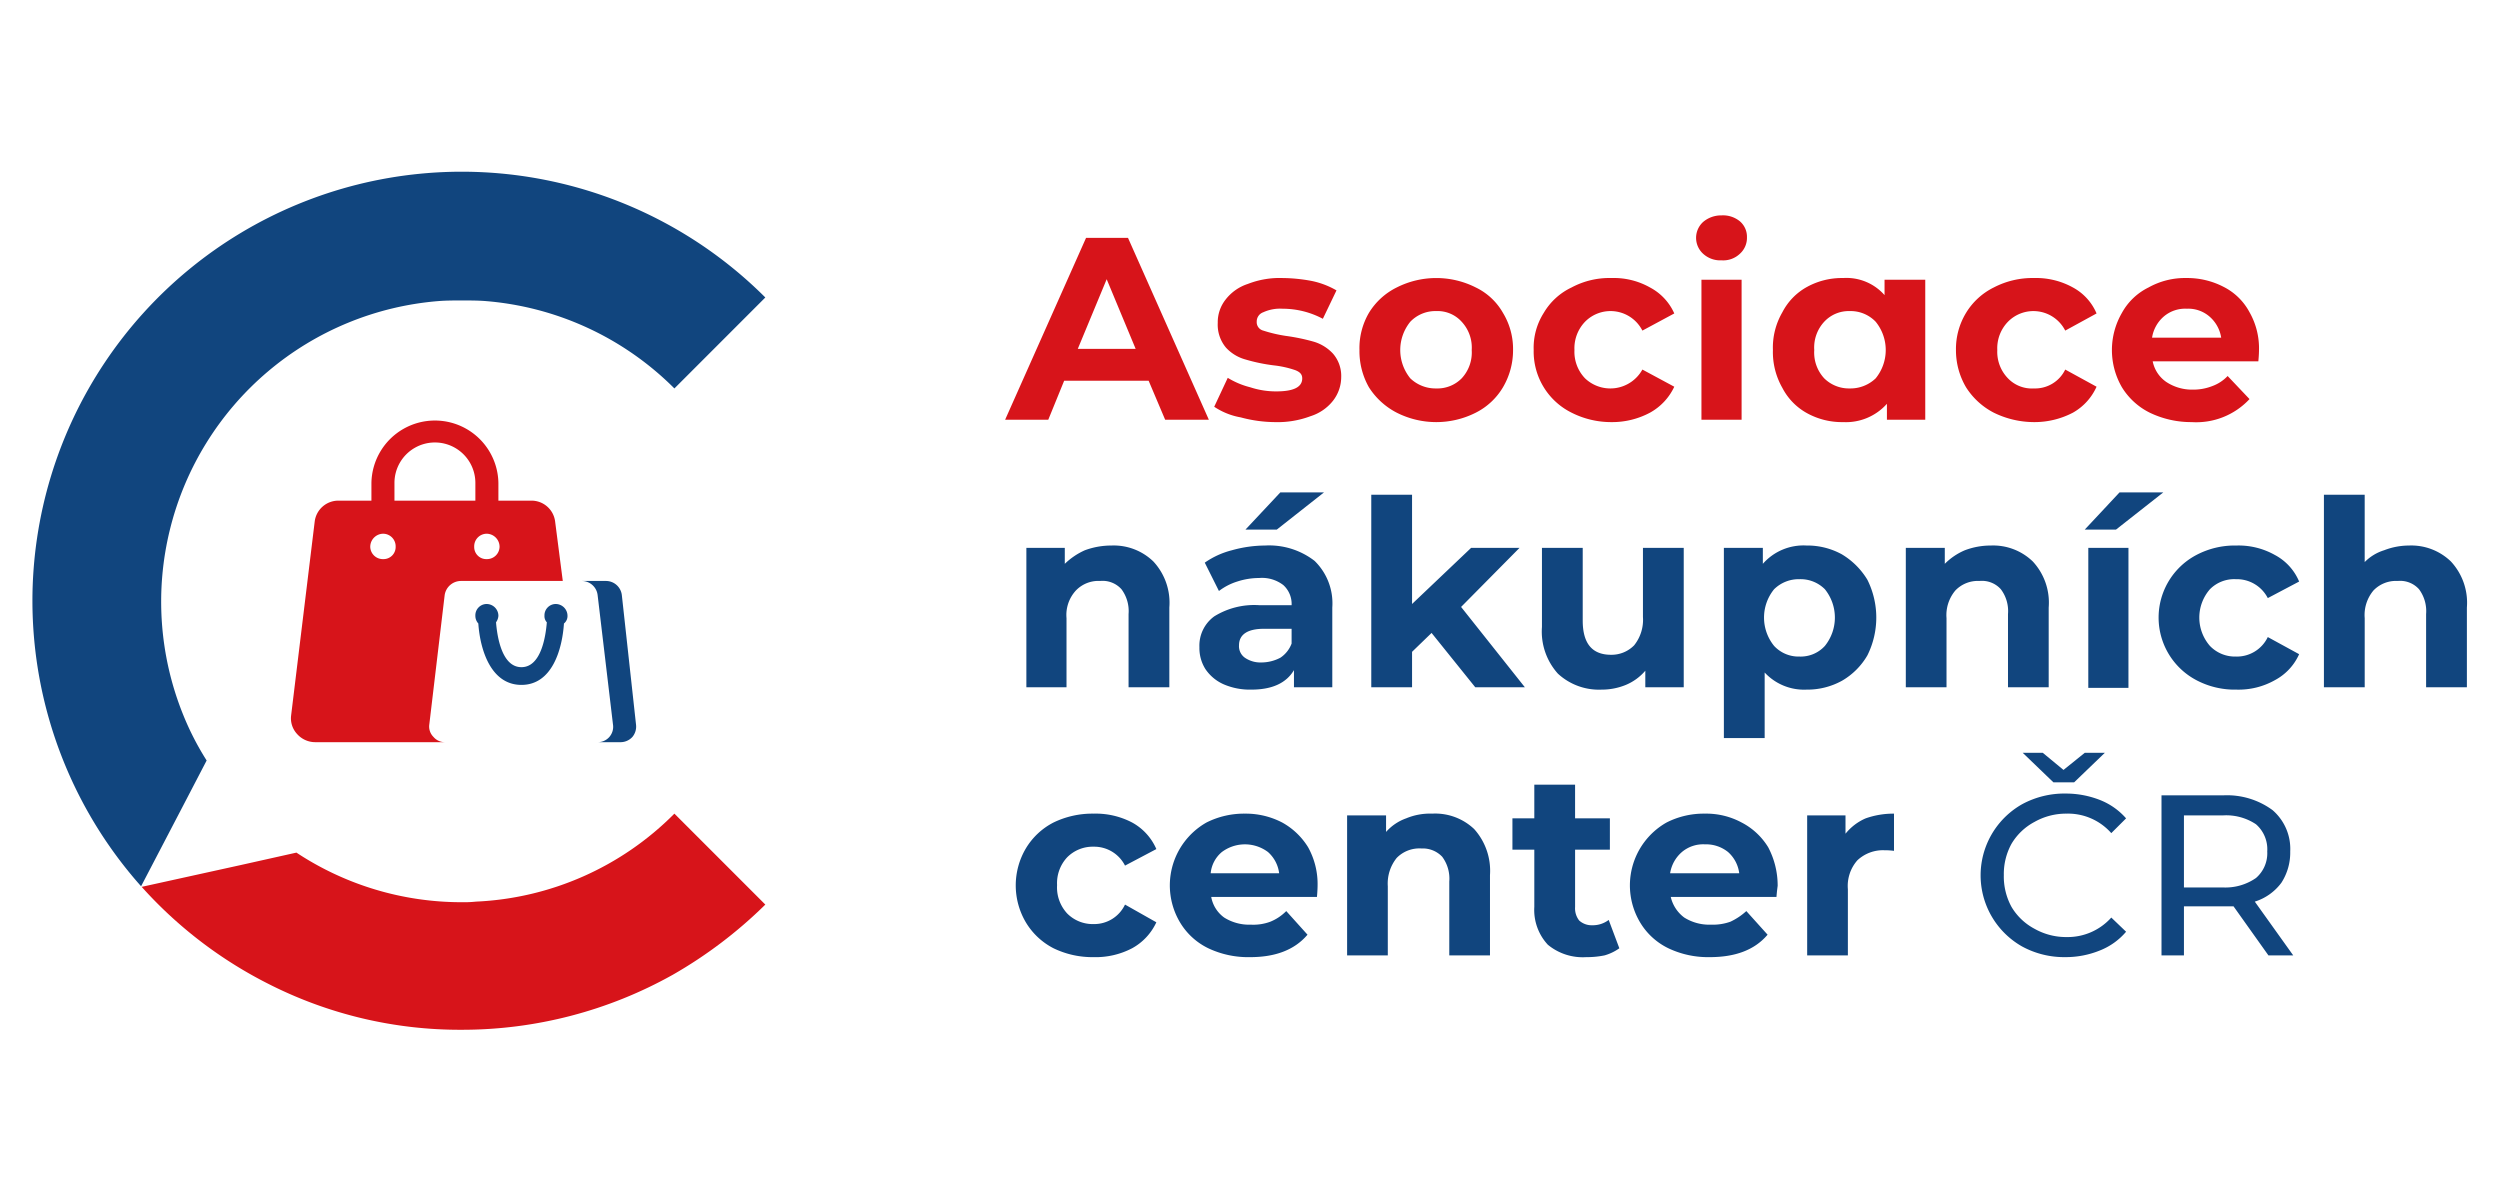 <svg id="ed976470-0af7-4dce-addf-1a55608a08da" data-name="b938a6c4-7f4f-4f56-886c-f3bc7206b5d1" xmlns="http://www.w3.org/2000/svg" viewBox="0 0 261.828 125.806"><defs><style>.be0042d6-f0ae-4f74-ae07-745f049f97b3{fill:#d7141a}.f92c158c-e50f-4efa-a0db-d0507249d8b0{fill:#11457e}</style></defs><path fill="#fff" fill-opacity="0" d="M0 0h261.828v125.806H0z"/><path class="be0042d6-f0ae-4f74-ae07-745f049f97b3" d="M120.298 39.874h-8.847l-1.665 4.086h-4.519l8.476-19.045h4.395l8.467 19.045h-4.576zm-1.36-3.338l-3.034-7.294-3.026 7.294zm11.007 7.177a7.241 7.241 0 01-2.779-1.113l1.418-3.03a8.37 8.37 0 002.35.989 8.682 8.682 0 002.73.433c1.788 0 2.72-.433 2.72-1.365 0-.428-.247-.676-.742-.865a10.374 10.374 0 00-2.226-.495 18.42 18.42 0 01-2.977-.618 4.33 4.33 0 01-2.036-1.236 3.735 3.735 0 01-.866-2.596 3.82 3.82 0 01.8-2.415 4.834 4.834 0 012.35-1.665 9.157 9.157 0 013.653-.618 17.215 17.215 0 013.034.305 8.633 8.633 0 012.597.989l-1.427 2.975a8.961 8.961 0 00-4.205-1.055 4.257 4.257 0 00-2.036.371 1.024 1.024 0 00-.685.989.908.908 0 00.685.931 14.73 14.73 0 002.35.553 21.091 21.091 0 012.968.618 4.496 4.496 0 011.979 1.236 3.562 3.562 0 01.866 2.473 4.04 4.04 0 01-.866 2.477 4.842 4.842 0 01-2.35 1.608 9.74 9.74 0 01-3.71.62 13.998 13.998 0 01-3.595-.496zm16.333-.495a7.54 7.54 0 01-2.91-2.66 7.662 7.662 0 01-.99-3.898 7.324 7.324 0 01.99-3.89 7.079 7.079 0 012.91-2.662 9.172 9.172 0 018.286 0 6.534 6.534 0 012.845 2.662 7.284 7.284 0 011.055 3.89 7.634 7.634 0 01-1.055 3.898 6.928 6.928 0 01-2.845 2.66 9.166 9.166 0 01-8.286 0zm6.802-3.59a3.975 3.975 0 001.055-2.968 3.975 3.975 0 00-1.055-2.967 3.395 3.395 0 00-2.655-1.113 3.637 3.637 0 00-2.72 1.113 4.699 4.699 0 000 5.934 3.82 3.82 0 002.72 1.055 3.558 3.558 0 002.655-1.055zm11.51 3.59a7.146 7.146 0 01-3.966-6.558 6.806 6.806 0 011.055-3.89 6.697 6.697 0 012.91-2.662 8.414 8.414 0 014.205-.99 7.703 7.703 0 014.016.99 5.688 5.688 0 012.54 2.72l-3.34 1.796a3.746 3.746 0 00-6.003-.931 4.009 4.009 0 00-1.113 2.967 4.009 4.009 0 001.113 2.967 3.839 3.839 0 006.003-.923l3.339 1.797a6.004 6.004 0 01-2.54 2.717 8.392 8.392 0 01-4.016.99 9.175 9.175 0 01-4.203-.99zm13.785-16.638a2.248 2.248 0 010-3.338 2.909 2.909 0 011.922-.684 2.778 2.778 0 011.92.618 2.125 2.125 0 01.743 1.673 2.233 2.233 0 01-.743 1.731 2.53 2.53 0 01-1.92.684 2.64 2.64 0 01-1.922-.684zm-.181 2.72h4.205v14.66h-4.205zm23.44 0v14.66h-4.015v-1.67a5.75 5.75 0 01-4.584 1.918 7.576 7.576 0 01-3.768-.928 6.35 6.35 0 01-2.597-2.656 7.535 7.535 0 01-.99-3.964 7.35 7.35 0 01.99-3.956 6.324 6.324 0 012.596-2.662 7.574 7.574 0 013.768-.923 5.319 5.319 0 014.337 1.788V29.3zm-5.194 10.327a4.699 4.699 0 000-5.934 3.637 3.637 0 00-2.72-1.113 3.51 3.51 0 00-2.664 1.113 3.97 3.97 0 00-1.047 2.967 3.97 3.97 0 001.047 2.967 3.683 3.683 0 002.663 1.055 3.82 3.82 0 002.721-1.055zm12.368 3.591a7.517 7.517 0 01-2.903-2.66 7.633 7.633 0 01-1.055-3.898 7.284 7.284 0 011.055-3.89 7.058 7.058 0 012.903-2.662 8.774 8.774 0 014.213-.99 7.965 7.965 0 014.081.99 5.555 5.555 0 012.473 2.72l-3.281 1.796a3.738 3.738 0 00-5.994-.93 3.982 3.982 0 00-1.121 2.966 3.982 3.982 0 001.121 2.967 3.468 3.468 0 002.72 1.055 3.503 3.503 0 003.274-1.978l3.281 1.797a5.86 5.86 0 01-2.473 2.717 8.684 8.684 0 01-4.081.99 9.606 9.606 0 01-4.213-.99zm27.711-5.379h-11.065a3.436 3.436 0 001.418 2.16 4.882 4.882 0 002.787.807 5.425 5.425 0 002.037-.371 4.183 4.183 0 001.607-1.055l2.292 2.416a7.618 7.618 0 01-6.06 2.412 9.995 9.995 0 01-4.394-.99 7.155 7.155 0 01-2.91-2.66 7.766 7.766 0 010-7.789 6.397 6.397 0 012.787-2.662 7.82 7.82 0 013.957-.989 8.25 8.25 0 013.9.923 6.286 6.286 0 012.721 2.662 7.642 7.642 0 01.99 4.022c-.001.059-.001.43-.067 1.114zm-9.894-4.698a3.658 3.658 0 00-1.237 2.225h7.24a3.658 3.658 0 00-1.238-2.225 3.385 3.385 0 00-2.35-.808 3.445 3.445 0 00-2.415.808z"/><path class="f92c158c-e50f-4efa-a0db-d0507249d8b0" d="M120.793 58.804a6.344 6.344 0 011.673 4.824v8.35h-4.27v-7.67a3.833 3.833 0 00-.743-2.597 2.647 2.647 0 00-2.226-.866 3.268 3.268 0 00-2.54.99 3.782 3.782 0 00-.99 2.907v7.236h-4.204V57.381h4.024v1.67a7.302 7.302 0 012.102-1.422 7.966 7.966 0 012.787-.495 5.964 5.964 0 014.387 1.67zm16.885-.062a6.208 6.208 0 011.855 4.886v8.35h-4.015v-1.794q-1.212 2.04-4.46 2.041a6.92 6.92 0 01-2.902-.557 4.485 4.485 0 01-1.921-1.608 4.135 4.135 0 01-.619-2.288 3.785 3.785 0 011.55-3.216 7.937 7.937 0 014.7-1.175h3.406a2.667 2.667 0 00-.866-2.103 3.662 3.662 0 00-2.54-.743 7.404 7.404 0 00-2.292.371 6.2 6.2 0 00-1.913.99l-1.484-2.968a8.66 8.66 0 012.845-1.3 12.992 12.992 0 013.463-.494 7.786 7.786 0 015.193 1.608zm-3.586 10.144a3.08 3.08 0 001.179-1.485v-1.546h-2.911c-1.732 0-2.597.618-2.597 1.731a1.472 1.472 0 00.618 1.3 2.87 2.87 0 001.732.494 4.265 4.265 0 001.979-.495zm0-17.319h4.576l-4.947 3.897h-3.282zm15.838 14.721l-2.044 1.978v3.712h-4.271V51.815h4.271v11.442l6.183-5.876h5.071l-6.118 6.185 6.679 8.412h-5.195l-4.576-5.69zm26.409-8.907v14.597h-4.024v-1.732a5.424 5.424 0 01-2.036 1.484 6.61 6.61 0 01-2.54.495 6.33 6.33 0 01-4.576-1.67 6.592 6.592 0 01-1.673-4.886v-8.288h4.27v7.608c0 2.412.99 3.587 2.969 3.587a3.318 3.318 0 002.416-.99 4.27 4.27 0 00.923-2.968V57.38zm16.572.681a7.793 7.793 0 012.663 2.659 8.875 8.875 0 010 7.916 7.286 7.286 0 01-2.663 2.66 7.503 7.503 0 01-3.71.928 5.624 5.624 0 01-4.386-1.793v6.865h-4.271V57.38h4.081v1.67a5.662 5.662 0 014.576-1.917 7.503 7.503 0 013.71.928zm-1.789 9.586a4.732 4.732 0 000-5.937 3.603 3.603 0 00-2.663-1.052 3.678 3.678 0 00-2.655 1.052 4.703 4.703 0 000 5.937 3.493 3.493 0 002.655 1.114 3.425 3.425 0 002.663-1.114zm21.775-8.844a6.342 6.342 0 011.665 4.824v8.35H210.3v-7.67a3.79 3.79 0 00-.75-2.597 2.647 2.647 0 00-2.226-.866 3.262 3.262 0 00-2.531.99 4.002 4.002 0 00-.932 2.907v7.236h-4.263V57.381h4.082v1.67a6.588 6.588 0 012.102-1.422 7.595 7.595 0 012.721-.495 5.97 5.97 0 014.394 1.67zm9.086-7.237h4.584l-4.955 3.897h-3.273zm-3.273 5.814h4.205V72.04h-4.205zm11.32 13.854a7.409 7.409 0 010-13.111 8.602 8.602 0 014.205-.99 7.733 7.733 0 014.015.99 5.58 5.58 0 012.54 2.782l-3.281 1.733a3.648 3.648 0 00-3.34-1.98 3.588 3.588 0 00-2.72 1.052 4.516 4.516 0 000 5.937 3.637 3.637 0 002.72 1.114 3.588 3.588 0 003.34-2.042l3.281 1.794a5.706 5.706 0 01-2.54 2.721 7.734 7.734 0 01-4.015.99 8.603 8.603 0 01-4.205-.99zm26.656-12.431a6.345 6.345 0 011.674 4.824v8.35h-4.271v-7.67a3.832 3.832 0 00-.742-2.597 2.647 2.647 0 00-2.226-.866 3.269 3.269 0 00-2.54.99 4 4 0 00-.923 2.907v7.236h-4.271V51.816h4.27v7.05a4.892 4.892 0 012.037-1.238 7.225 7.225 0 012.597-.494 5.97 5.97 0 014.395 1.67zm-146.348 40.51a7.226 7.226 0 01-2.902-2.72 7.606 7.606 0 010-7.732 7.223 7.223 0 012.902-2.721 9.342 9.342 0 014.205-.928 8.213 8.213 0 014.023.928 5.793 5.793 0 012.54 2.783l-3.282 1.732a3.614 3.614 0 00-3.281-1.98 3.767 3.767 0 00-2.779 1.113 3.966 3.966 0 00-1.055 2.907 4.017 4.017 0 001.055 2.97 3.767 3.767 0 002.779 1.113 3.564 3.564 0 003.281-2.042l3.282 1.856a5.948 5.948 0 01-2.54 2.72 8.214 8.214 0 01-4.023.929 9.342 9.342 0 01-4.205-.928zm27.588-5.38h-11.073a3.4 3.4 0 001.36 2.164 4.92 4.92 0 002.787.743 5.114 5.114 0 002.045-.31 4.94 4.94 0 001.665-1.113l2.226 2.473c-1.36 1.608-3.397 2.351-6.002 2.351a9.76 9.76 0 01-4.386-.928 7.003 7.003 0 01-2.968-2.72 7.57 7.57 0 012.643-10.375q.067-.04.135-.078a8.748 8.748 0 014.024-.928 8.268 8.268 0 013.9.928 7.337 7.337 0 012.72 2.597 7.957 7.957 0 01.99 4.02c0 .062 0 .433-.066 1.176zm-9.96-4.7a3.31 3.31 0 00-1.171 2.226h7.173a3.566 3.566 0 00-1.17-2.226 4.03 4.03 0 00-4.832 0zm26.417-2.414a6.531 6.531 0 011.665 4.825v8.412h-4.263v-7.731a3.833 3.833 0 00-.742-2.598 2.795 2.795 0 00-2.168-.866 3.314 3.314 0 00-2.597.99 4.272 4.272 0 00-.932 2.968v7.237h-4.262V85.398h4.08v1.732a5.054 5.054 0 012.103-1.422 6.471 6.471 0 012.721-.495 5.933 5.933 0 014.395 1.608zm15.212 12.494a5.045 5.045 0 01-1.542.743 9.214 9.214 0 01-1.921.185 5.73 5.73 0 01-4.024-1.299 5.35 5.35 0 01-1.418-3.958v-5.999h-2.292v-3.278h2.292v-3.526h4.27v3.526h3.645v3.278h-3.644v6a2.08 2.08 0 00.429 1.421 1.937 1.937 0 001.36.496 2.752 2.752 0 001.731-.558zm16.456-5.38H174.98a3.731 3.731 0 001.418 2.164 4.92 4.92 0 002.786.743 5.466 5.466 0 002.045-.31 6.553 6.553 0 001.666-1.113l2.226 2.473c-1.36 1.608-3.397 2.351-6.06 2.351a9.68 9.68 0 01-4.329-.928 7.003 7.003 0 01-2.968-2.72 7.57 7.57 0 012.643-10.375l.136-.078a8.58 8.58 0 014.023-.928 7.8 7.8 0 013.834.928 7.05 7.05 0 012.787 2.597 8.595 8.595 0 01.99 4.02c0 .062-.067.433-.125 1.176zm-9.902-4.7a3.682 3.682 0 00-1.236 2.226h7.239a3.566 3.566 0 00-1.171-2.226 3.674 3.674 0 00-2.416-.805 3.459 3.459 0 00-2.416.804zm19.244-3.526a8.76 8.76 0 012.968-.495v3.897a7.322 7.322 0 00-.99-.062 3.914 3.914 0 00-2.844 1.051 4.058 4.058 0 00-.997 3.031v6.927h-4.263V85.398h4.015v1.918a5.52 5.52 0 012.111-1.608zm16.391 13.421a8.557 8.557 0 010-14.905 9.28 9.28 0 014.576-1.114 9.76 9.76 0 013.587.68 7.075 7.075 0 012.72 1.918l-1.55 1.546a6.039 6.039 0 00-4.7-2.041 6.706 6.706 0 00-3.339.866 6.151 6.151 0 00-2.407 2.288 6.563 6.563 0 00-.808 3.278 6.638 6.638 0 00.808 3.34 6.152 6.152 0 002.407 2.288 6.715 6.715 0 003.34.866 6.136 6.136 0 004.7-2.042l1.55 1.485a6.957 6.957 0 01-2.787 1.979 9.457 9.457 0 01-3.587.68 9.204 9.204 0 01-4.51-1.112zm8.657-20.286l-3.215 3.092h-2.169l-3.215-3.092h2.102l2.169 1.793 2.226-1.793zm17.133 21.214l-3.652-5.133h-5.195v5.133h-2.35V83.296h6.497a8.052 8.052 0 015.129 1.546 5.354 5.354 0 011.855 4.33 5.816 5.816 0 01-.924 3.277 5.51 5.51 0 01-2.786 1.98l4.023 5.628zm-1.303-8.102a3.423 3.423 0 001.18-2.783 3.467 3.467 0 00-1.18-2.846 5.622 5.622 0 00-3.462-.928h-4.082v7.546h4.082a5.619 5.619 0 003.463-.99z"/><path class="be0042d6-f0ae-4f74-ae07-745f049f97b3" d="M70.63 85.213a31.24 31.24 0 01-20.782 9.215 11.935 11.935 0 01-1.485.062 31.367 31.367 0 01-17.319-5.195l-5.814 1.299-10.392 2.288a45.184 45.184 0 0013.361 10.205 44.233 44.233 0 0020.164 4.763 45.155 45.155 0 0022.082-5.752 47.095 47.095 0 009.708-7.36z"/><path class="f92c158c-e50f-4efa-a0db-d0507249d8b0" d="M3.396 62.948a45 45 0 0011.38 29.872l4.516-8.658 2.35-4.515a29.523 29.523 0 01-2.473-4.825 31.587 31.587 0 0126.844-43.297c.804-.057 1.546-.057 2.35-.057s1.609 0 2.413.057a31.523 31.523 0 0119.854 9.157l9.523-9.527A44.962 44.962 0 003.396 62.948z"/><path class="be0042d6-f0ae-4f74-ae07-745f049f97b3" d="M44.961 75.874l1.609-13.545a1.734 1.734 0 011.731-1.484h10.64l-.805-6.247a2.494 2.494 0 00-2.535-2.164h-3.403v-1.856a6.65 6.65 0 00-13.298 0v1.856h-3.402a2.494 2.494 0 00-2.536 2.164l-2.475 20.349a2.417 2.417 0 00.62 1.917 2.536 2.536 0 001.916.865h13.609a1.558 1.558 0 01-1.238-.556 1.53 1.53 0 01-.433-1.3zm6-19.977a1.373 1.373 0 011.36 1.36 1.32 1.32 0 01-1.34 1.3h-.02a1.268 1.268 0 01-1.298-1.237v-.062a1.32 1.32 0 011.28-1.36h.018zm-9.649-5.319a4.237 4.237 0 018.474 0v1.856h-8.474zm-1.175 7.979a1.32 1.32 0 01-1.36-1.28v-.02a1.373 1.373 0 011.36-1.36 1.32 1.32 0 011.3 1.342v.019a1.268 1.268 0 01-1.237 1.299h-.063z"/><path class="f92c158c-e50f-4efa-a0db-d0507249d8b0" d="M66.239 77.173a1.684 1.684 0 01-1.298.556h-2.413a1.609 1.609 0 001.67-1.855L62.59 62.329a1.673 1.673 0 00-1.67-1.484h2.536a1.674 1.674 0 011.67 1.484l1.484 13.545a1.697 1.697 0 01-.371 1.299zm-7.175-11.875c-.185 2.721-1.237 6.432-4.454 6.432s-4.33-3.71-4.515-6.432a1.175 1.175 0 01-.31-.804 1.189 1.189 0 011.14-1.236h.036a1.24 1.24 0 011.237 1.236 1.295 1.295 0 01-.248.68c.124 1.546.62 4.7 2.66 4.7s2.536-3.154 2.66-4.7a.93.93 0 01-.247-.68 1.189 1.189 0 011.14-1.236h.035a1.24 1.24 0 011.237 1.236.996.996 0 01-.37.804z"/></svg>